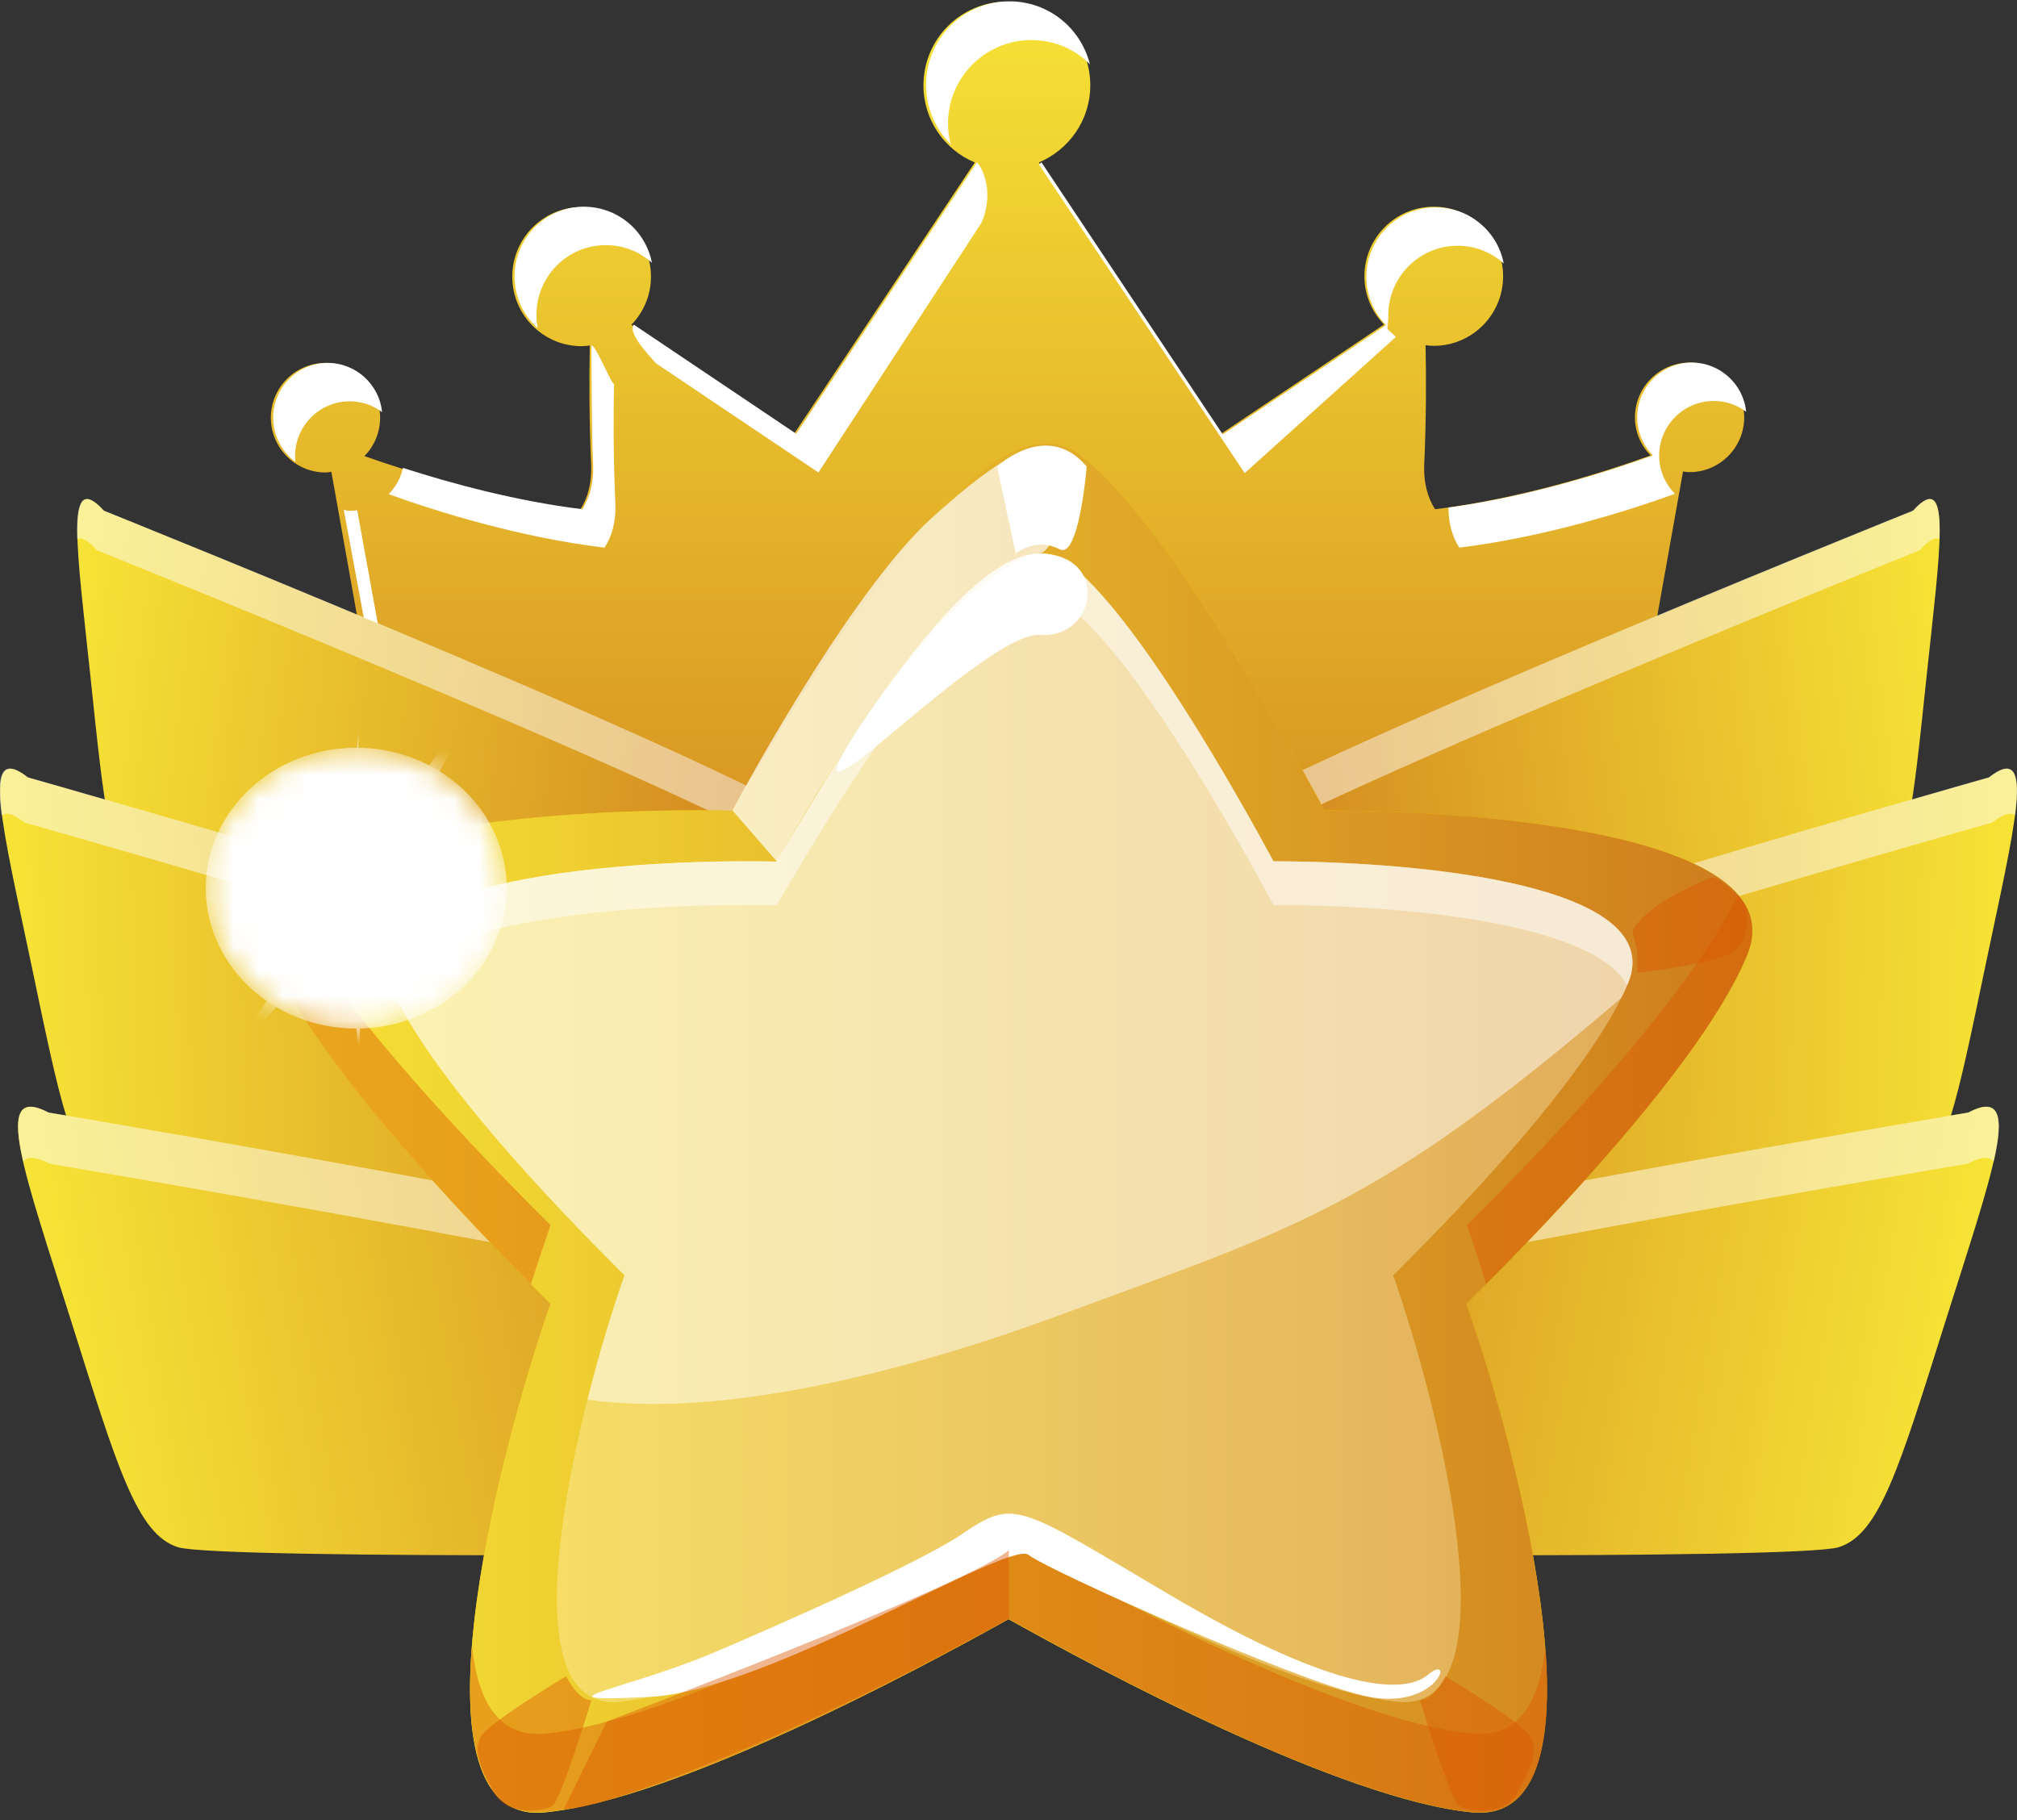 <svg width="82" height="74" viewBox="0 0 82 74" fill="none" xmlns="http://www.w3.org/2000/svg">
<rect x="0" y="0" width="82" height="74" fill="#333333" stroke="none"/>
<g clip-path="url(#clip0_34_911)">
<path d="M68.688 14.742C67.465 14.742 66.467 15.742 66.467 16.969C66.467 17.57 66.707 18.116 67.106 18.517C65.191 19.21 61.813 20.277 58.342 20.704C58.049 20.251 57.863 19.637 57.903 18.837C57.983 17.076 57.983 15.315 57.956 14.035C58.062 14.048 58.169 14.061 58.288 14.061C59.844 14.061 61.108 12.794 61.108 11.233C61.108 9.673 59.844 8.405 58.288 8.405C56.733 8.405 55.469 9.673 55.469 11.233C55.469 11.994 55.775 12.687 56.267 13.194L49.604 17.663L42.237 6.605C43.46 6.084 44.325 4.884 44.325 3.47C44.325 1.589 42.809 0.068 40.934 0.068C39.059 0.068 37.542 1.589 37.542 3.47C37.542 4.884 38.407 6.098 39.63 6.605L32.276 17.649L25.667 13.207C26.159 12.701 26.465 12.007 26.465 11.247C26.465 9.686 25.201 8.419 23.645 8.419C22.089 8.419 20.826 9.686 20.826 11.247C20.826 12.807 22.089 14.075 23.645 14.075C23.752 14.075 23.858 14.061 23.978 14.048C23.951 15.329 23.951 17.089 24.031 18.85C24.071 19.65 23.885 20.251 23.592 20.718C20.121 20.291 16.743 19.224 14.815 18.543C15.214 18.143 15.453 17.583 15.453 16.983C15.453 15.755 14.456 14.755 13.232 14.755C12.009 14.755 11.011 15.755 11.011 16.983C11.011 18.21 12.009 19.21 13.232 19.21C13.312 19.21 13.392 19.197 13.472 19.183L16.358 35.364V36.738C16.358 36.738 18.818 36.578 40.109 36.578C40.402 36.578 41.505 36.578 41.785 36.578C63.076 36.578 65.536 36.738 65.536 36.738V35.364L68.422 19.17C68.515 19.183 68.595 19.197 68.688 19.197C69.912 19.197 70.909 18.196 70.909 16.969C70.909 15.729 69.912 14.742 68.688 14.742Z" fill="url(#paint0_linear_34_911)"/>
<path d="M42.343 6.604C42.303 6.618 42.277 6.671 42.237 6.684L50.602 19.236L56.746 13.701C56.254 13.194 56.44 13.581 56.44 12.82C56.44 11.26 57.703 9.992 59.259 9.992C59.977 9.992 60.629 10.259 61.134 10.713C60.882 9.405 59.738 8.432 58.368 8.432C56.812 8.432 55.549 9.699 55.549 11.26C55.549 12.02 55.855 12.714 56.347 13.22L49.711 17.663L42.343 6.604Z" fill="white"/>
<path d="M38.54 5.03C38.54 3.149 40.056 1.629 41.931 1.629C42.862 1.629 43.7 2.002 44.311 2.616C43.939 1.135 42.622 0.055 41.04 0.055C39.165 0.055 37.649 1.575 37.649 3.456C37.649 4.403 38.034 5.257 38.659 5.871C38.58 5.604 38.54 5.324 38.54 5.03Z" fill="white"/>
<path d="M58.887 20.637C58.887 21.317 59.06 21.851 59.326 22.265C62.797 21.838 66.188 20.771 68.09 20.077C67.704 19.677 67.451 19.13 67.451 18.53C67.451 17.302 68.449 16.302 69.672 16.302C70.164 16.302 70.616 16.462 70.989 16.742C70.882 15.622 69.925 14.741 68.781 14.741C67.558 14.741 66.56 15.742 66.56 16.969C66.56 17.569 66.8 18.116 67.199 18.516C65.377 19.17 62.198 20.184 58.887 20.637Z" fill="white"/>
<path d="M25.015 20.41C24.935 18.65 24.935 16.889 24.962 15.608C24.855 15.621 24.244 14.074 24.044 14.034C24.044 15.035 24.057 17.703 24.11 18.836C24.15 19.637 23.964 20.237 23.672 20.704C20.972 20.37 18.326 19.65 16.384 19.023C16.291 19.437 16.091 19.797 15.799 20.09C17.714 20.784 21.105 21.851 24.576 22.265C24.869 21.824 25.055 21.211 25.015 20.41Z" fill="white"/>
<path d="M26.664 14.768L33.273 19.21L39.91 9.045C40.362 7.978 40.069 7.018 39.723 6.591L32.369 17.636L25.76 13.194C25.64 13.434 25.76 13.781 26.664 14.768Z" fill="white"/>
<path d="M17.421 36.698L14.522 20.744C14.443 20.757 14.336 20.77 14.256 20.77C14.123 20.77 14.097 20.757 13.977 20.73L16.69 35.364V36.738C16.677 36.724 16.743 36.724 17.421 36.698Z" fill="white"/>
<path d="M11.995 18.543C11.995 17.316 12.993 16.316 14.216 16.316C14.708 16.316 15.161 16.476 15.533 16.756C15.427 15.635 14.469 14.755 13.325 14.755C12.102 14.755 11.104 15.755 11.104 16.983C11.104 17.716 11.464 18.37 12.009 18.783C12.009 18.69 11.995 18.61 11.995 18.543Z" fill="white"/>
<path d="M21.863 13.341C21.823 13.167 21.81 12.98 21.81 12.794C21.81 11.233 23.073 9.966 24.629 9.966C25.347 9.966 25.999 10.232 26.504 10.686C26.252 9.379 25.108 8.405 23.738 8.405C22.182 8.405 20.919 9.672 20.919 11.233C20.919 12.073 21.278 12.834 21.863 13.341Z" fill="white"/>
<path d="M33.752 34.003C33.234 32.429 4.229 20.77 4.229 20.77C2.607 18.983 3.139 22.411 3.684 27.573C4.229 32.736 4.442 35.11 5.652 36.084C6.862 37.058 30.308 41.126 32.023 41.687C33.726 42.26 34.258 35.577 33.752 34.003Z" fill="url(#paint1_linear_34_911)"/>
<path opacity="0.49" d="M33.46 35.603C32.941 34.029 3.937 22.371 3.937 22.371C3.564 21.957 3.311 21.824 3.139 21.917C3.085 20.37 3.338 19.796 4.216 20.757C4.216 20.757 33.234 32.415 33.739 33.989C34.045 34.936 33.978 37.698 33.513 39.658C33.712 38.031 33.699 36.31 33.46 35.603Z" fill="white"/>
<path d="M33.819 42.26C33.087 40.66 1.144 31.615 1.144 31.615C-0.824 30.068 0.12 33.696 1.277 39.232C2.434 44.755 2.926 47.329 4.349 48.076C5.772 48.836 30.787 50.957 32.728 51.144C34.683 51.344 34.55 43.861 33.819 42.26Z" fill="url(#paint2_linear_34_911)"/>
<path opacity="0.49" d="M33.672 44.088C32.941 42.487 0.997 33.443 0.997 33.443C0.545 33.096 0.253 33.003 0.067 33.15C-0.16 31.455 0.053 30.762 1.13 31.602C1.13 31.602 33.074 40.646 33.805 42.247C34.244 43.207 34.47 46.262 34.164 48.53C34.218 46.689 34.005 44.808 33.672 44.088Z" fill="white"/>
<path d="M38.167 52.758C37.183 51.144 1.968 45.234 1.968 45.234C-0.399 43.98 1.037 47.822 2.899 53.731C4.761 59.641 5.572 62.402 7.248 62.909C8.924 63.416 35.667 63.242 37.862 62.975C40.083 62.722 39.165 54.372 38.167 52.758Z" fill="url(#paint3_linear_34_911)"/>
<path opacity="0.49" d="M38.208 54.839C37.224 53.224 2.009 47.315 2.009 47.315C1.463 47.022 1.131 47.008 0.945 47.222C0.519 45.381 0.692 44.554 1.982 45.234C1.982 45.234 37.197 51.144 38.181 52.758C38.766 53.731 39.338 57.106 39.218 59.721C39.072 57.627 38.647 55.559 38.208 54.839Z" fill="white"/>
<path d="M48.248 34.003C48.767 32.429 77.771 20.77 77.771 20.77C79.394 18.983 78.862 22.411 78.316 27.573C77.771 32.736 77.558 35.11 76.348 36.084C75.138 37.058 51.692 41.126 49.977 41.687C48.275 42.26 47.729 35.577 48.248 34.003Z" fill="url(#paint4_linear_34_911)"/>
<path opacity="0.49" d="M48.527 35.603C49.046 34.029 78.05 22.371 78.05 22.371C78.423 21.957 78.675 21.824 78.848 21.917C78.901 20.37 78.649 19.796 77.771 20.757C77.771 20.757 48.753 32.415 48.248 33.989C47.942 34.936 48.008 37.698 48.474 39.658C48.288 38.031 48.301 36.31 48.527 35.603Z" fill="white"/>
<path d="M48.181 42.26C48.913 40.66 80.856 31.615 80.856 31.615C82.824 30.068 81.88 33.696 80.723 39.232C79.566 44.755 79.074 47.329 77.651 48.076C76.228 48.836 51.213 50.957 49.272 51.144C47.303 51.344 47.45 43.861 48.181 42.26Z" fill="url(#paint5_linear_34_911)"/>
<path opacity="0.49" d="M48.314 44.088C49.046 42.487 80.989 33.443 80.989 33.443C81.441 33.096 81.734 33.003 81.92 33.15C82.146 31.455 81.933 30.762 80.856 31.602C80.856 31.602 48.913 40.646 48.181 42.247C47.742 43.207 47.516 46.262 47.822 48.53C47.782 46.689 47.995 44.808 48.314 44.088Z" fill="white"/>
<path d="M43.819 52.758C44.803 51.144 80.018 45.234 80.018 45.234C82.386 43.98 80.949 47.822 79.088 53.731C77.226 59.641 76.415 62.402 74.739 62.909C73.063 63.416 46.319 63.242 44.125 62.975C41.918 62.722 42.835 54.372 43.819 52.758Z" fill="url(#paint6_linear_34_911)"/>
<path opacity="0.49" d="M43.793 54.839C44.777 53.225 79.992 47.315 79.992 47.315C80.537 47.022 80.87 47.009 81.056 47.222C81.481 45.381 81.309 44.554 80.019 45.234C80.019 45.234 44.803 51.144 43.819 52.758C43.234 53.732 42.662 57.106 42.782 59.721C42.915 57.627 43.354 55.559 43.793 54.839Z" fill="white"/>
<path d="M71.029 38.845C72.984 34.123 61.201 32.963 53.847 32.949C52.144 29.774 47.171 20.917 43.859 18.463C40.175 15.742 33.606 26.4 29.763 32.963C22.688 32.803 8.884 33.763 10.998 38.845C12.74 43.047 18.751 49.41 22.382 53.011C20.161 59.321 16.411 74.234 22.142 73.687C27.449 73.18 37.33 67.885 41 65.831C44.67 67.885 54.551 73.18 59.858 73.687C65.589 74.234 61.839 59.334 59.618 53.011C63.275 49.397 69.286 43.047 71.029 38.845Z" fill="#EEC700"/>
<path d="M71.029 38.845C72.984 34.123 61.201 32.963 53.847 32.949C52.144 29.774 47.171 20.917 43.859 18.463C40.175 15.742 33.606 26.4 29.763 32.963C22.688 32.803 8.884 33.763 10.998 38.845C12.74 43.047 18.751 49.41 22.382 53.011C20.161 59.321 16.411 74.234 22.142 73.687C27.449 73.18 37.33 67.885 41 65.831C44.67 67.885 54.551 73.18 59.858 73.687C65.589 74.234 61.839 59.334 59.618 53.011C63.275 49.397 69.286 43.047 71.029 38.845Z" fill="url(#paint7_linear_34_911)"/>
<path opacity="0.35" d="M66.188 39.966C67.823 36.004 57.943 35.03 51.772 35.017C50.336 32.362 46.173 24.919 43.394 22.865C40.295 20.584 34.803 29.521 31.571 35.03C25.64 34.897 14.057 35.697 15.825 39.966C17.288 43.501 22.342 48.823 25.387 51.851C23.525 57.147 20.374 69.659 25.188 69.192C29.643 68.765 37.928 64.323 41.013 62.602C44.099 64.323 52.384 68.765 56.839 69.192C61.653 69.645 58.501 57.147 56.639 51.851C59.685 48.836 64.725 43.501 66.188 39.966Z" fill="#FFF6CC"/>
<g opacity="0.43">
<path d="M59.632 49.81C59.884 50.517 60.15 51.331 60.416 52.211C64.073 48.529 69.393 42.753 71.015 38.832C71.414 37.885 71.241 37.071 70.669 36.391C68.595 40.579 63.063 46.422 59.632 49.81Z" fill="#DB5800"/>
<path d="M22.382 49.81C18.964 46.422 13.418 40.579 11.331 36.391C10.759 37.071 10.599 37.885 10.985 38.832C12.607 42.753 17.927 48.529 21.584 52.211C21.863 51.331 22.142 50.517 22.382 49.81Z" fill="#DB5800"/>
<path d="M59.871 70.486C54.565 69.979 44.684 64.683 41.013 62.629C37.343 64.696 27.462 69.979 22.156 70.486C20.294 70.659 19.429 69.205 19.19 66.937C18.884 70.899 19.509 73.927 22.156 73.674C27.462 73.167 37.343 67.871 41.013 65.817C44.684 67.871 54.565 73.167 59.871 73.674C62.517 73.927 63.142 70.886 62.837 66.937C62.597 69.192 61.733 70.659 59.871 70.486Z" fill="#DB5800"/>
</g>
<path d="M28.699 67.325C29.005 67.204 36.984 63.816 39.125 62.362C41.266 60.908 41.359 61.188 47.556 64.843C53.754 68.498 56.932 69.032 58.062 68.085C59.179 67.151 58.435 69.619 55.482 68.952C52.53 68.285 42.609 63.843 41.811 63.216C41.027 62.589 31.146 68.778 26.398 68.992C21.637 69.219 25.135 68.765 28.699 67.325Z" fill="white"/>
<path opacity="0.49" d="M51.772 35.017C50.336 32.362 46.173 24.919 43.394 22.865C40.295 20.584 34.803 29.521 31.571 35.03C25.64 34.897 14.057 35.697 15.825 39.966C17.288 43.501 22.342 48.823 25.387 51.851C24.922 53.185 24.363 54.972 23.884 56.907C29.563 57.72 37.369 55.586 43.061 53.478C52.663 49.917 55.881 49.156 65.909 40.579C66.015 40.379 66.108 40.166 66.188 39.979C67.823 36.004 57.943 35.03 51.772 35.017Z" fill="white"/>
<path opacity="0.49" d="M51.772 35.017C50.336 32.362 46.173 24.919 43.394 22.865C40.295 20.584 34.803 29.521 31.571 35.03C25.64 34.897 14.057 35.697 15.825 39.966C15.839 39.992 15.852 40.019 15.865 40.059C17.395 37.258 26.518 36.698 31.571 36.804C34.789 31.308 40.295 22.358 43.394 24.639C46.173 26.693 50.336 34.123 51.772 36.791C56.945 36.804 64.738 37.485 66.148 40.059C66.161 40.032 66.174 40.006 66.188 39.966C67.823 36.004 57.943 35.03 51.772 35.017Z" fill="white"/>
<path d="M42.303 22.505C40.84 22.465 37.17 25.92 34.537 30.202C31.904 34.484 40.029 25.64 42.303 25.813C44.564 25.973 45.136 22.585 42.303 22.505Z" fill="white"/>
<path d="M44.178 18.97C44.178 18.97 43.873 22.758 43.075 22.331C42.104 21.824 41.293 22.505 41.293 22.505L40.535 18.97C40.535 18.97 42.569 17.049 44.178 18.97Z" fill="white"/>
<path d="M12.168 35.977C12.168 35.977 13.99 36.377 15.068 37.124C16.145 37.871 16.145 37.871 16.145 37.871C16.145 37.871 15.493 38.472 15.52 39.259C15.546 40.046 15.653 40.112 15.653 40.112C15.653 40.112 11.211 39.726 10.838 38.285C10.44 36.858 11.676 36.151 12.168 35.977Z" fill="white"/>
<path opacity="0.43" d="M69.552 35.684C69.552 35.684 68.369 36.151 67.478 36.751C66.587 37.352 66.361 37.858 66.361 37.858C66.361 37.858 66.56 38.525 66.56 38.779C66.56 39.032 66.56 39.553 66.56 39.553C66.56 39.553 69.419 39.232 70.297 38.779C71.175 38.325 71.122 37.031 70.896 36.711C70.683 36.404 69.819 35.577 69.552 35.684Z" fill="#DB5800"/>
<path opacity="0.43" d="M24.044 69.125C24.044 69.125 22.821 73.153 22.462 73.407C22.103 73.66 20.627 73.874 20.081 72.887C19.536 71.9 19.257 71.219 19.523 70.646C19.789 70.072 23.02 68.151 23.02 68.151C23.02 68.151 23.472 69.125 24.044 69.125Z" fill="#DB5800"/>
<path opacity="0.43" d="M57.73 69.125C57.73 69.125 58.953 73.153 59.312 73.407C59.658 73.66 61.148 73.874 61.693 72.887C62.238 71.9 62.531 71.219 62.251 70.646C61.985 70.072 58.754 68.151 58.754 68.151C58.754 68.151 58.315 69.125 57.73 69.125Z" fill="#DB5800"/>
<path opacity="0.43" d="M41.013 63.029V65.804C41.013 65.804 32.742 70.513 25.268 73.02C23.605 73.581 22.914 73.567 22.914 73.567L24.669 69.992C24.656 69.992 39.351 64.443 41.013 63.029Z" fill="#DB5800"/>
<path opacity="0.7" d="M31.584 35.03L29.776 32.949C29.776 32.949 34.444 24.159 37.901 21.037C41.346 17.929 43.141 17.222 43.114 19.77C43.088 22.318 42.317 22.491 42.317 22.491C42.317 22.491 38.447 22.838 31.584 35.03Z" fill="white"/>
<mask id="mask0_34_911" style="mask-type:alpha" maskUnits="userSpaceOnUse" x="8" y="30" width="13" height="12">
<path d="M14.482 30.401C11.104 30.401 8.365 32.963 8.365 36.111C8.365 39.259 11.104 41.82 14.482 41.82C17.86 41.82 20.6 39.259 20.6 36.111C20.6 32.963 17.86 30.401 14.482 30.401Z" fill="url(#paint8_radial_34_911)"/>
</mask>
<g mask="url(#mask0_34_911)">
<path d="M14.482 30.401C11.104 30.401 8.365 32.963 8.365 36.111C8.365 39.259 11.104 41.82 14.482 41.82C17.86 41.82 20.6 39.259 20.6 36.111C20.6 32.963 17.86 30.401 14.482 30.401Z" fill="white"/>
<path opacity="0.7" d="M8.897 43.634C10.533 41.78 15.36 36.111 15.36 36.111C15.36 36.111 19.39 28.521 19.483 28.307C19.509 28.241 14.336 35.444 14.336 35.444L8.897 43.634Z" fill="white"/>
<path d="M15.812 34.763C14.323 33.59 14.589 30.321 14.589 29.388C14.589 29.654 14.589 29.961 14.589 30.281C14.589 30.135 14.575 29.988 14.575 29.948C14.575 29.748 14.575 29.561 14.575 29.388C14.575 29.654 14.549 30.081 14.496 30.561C14.496 30.561 14.057 33.856 13.272 34.537C11.503 36.097 7.048 35.791 8.751 35.831C14.522 35.951 14.522 41.606 14.575 43.461C14.575 43.221 14.575 42.9 14.575 42.527C14.575 42.594 14.589 42.647 14.589 42.687C14.589 42.994 14.589 43.261 14.589 43.461C14.708 39.072 14.695 36.297 19.735 35.924C21.398 35.804 17.554 36.124 15.812 34.763Z" fill="white"/>
</g>
</g>
<defs>
<linearGradient id="paint0_linear_34_911" x1="40.95" y1="-0.547" x2="40.95" y2="44.501" gradientUnits="userSpaceOnUse">
<stop stop-color="#F7E436"/>
<stop offset="1" stop-color="#CE7C1D"/>
</linearGradient>
<linearGradient id="paint1_linear_34_911" x1="2.171" y1="29.077" x2="34.415" y2="33.025" gradientUnits="userSpaceOnUse">
<stop stop-color="#F7E436"/>
<stop offset="1" stop-color="#CE7C1D"/>
</linearGradient>
<linearGradient id="paint2_linear_34_911" x1="0.262" y1="41.661" x2="34.171" y2="40.721" gradientUnits="userSpaceOnUse">
<stop stop-color="#F7E436"/>
<stop offset="1" stop-color="#CE7C1D"/>
</linearGradient>
<linearGradient id="paint3_linear_34_911" x1="2.542" y1="56.861" x2="38.164" y2="50.871" gradientUnits="userSpaceOnUse">
<stop stop-color="#F7E436"/>
<stop offset="1" stop-color="#CE7C1D"/>
</linearGradient>
<linearGradient id="paint4_linear_34_911" x1="79.826" y1="29.077" x2="47.581" y2="33.025" gradientUnits="userSpaceOnUse">
<stop stop-color="#F7E436"/>
<stop offset="1" stop-color="#CE7C1D"/>
</linearGradient>
<linearGradient id="paint5_linear_34_911" x1="81.734" y1="41.661" x2="47.825" y2="40.721" gradientUnits="userSpaceOnUse">
<stop stop-color="#F7E436"/>
<stop offset="1" stop-color="#CE7C1D"/>
</linearGradient>
<linearGradient id="paint6_linear_34_911" x1="79.454" y1="56.861" x2="43.833" y2="50.871" gradientUnits="userSpaceOnUse">
<stop stop-color="#F7E436"/>
<stop offset="1" stop-color="#CE7C1D"/>
</linearGradient>
<linearGradient id="paint7_linear_34_911" x1="10.779" y1="45.856" x2="71.24" y2="45.856" gradientUnits="userSpaceOnUse">
<stop stop-color="#F7E436"/>
<stop offset="1" stop-color="#CE7C1D"/>
</linearGradient>
<radialGradient id="paint8_radial_34_911" cx="0" cy="0" r="1" gradientUnits="userSpaceOnUse" gradientTransform="translate(14.478 36.12) scale(5.91 5.928)">
<stop offset="0.094" stop-color="white"/>
<stop offset="0.171" stop-color="#F6F6F6"/>
<stop offset="0.296" stop-color="#DEDEDE"/>
<stop offset="0.455" stop-color="#B6B6B6"/>
<stop offset="0.64" stop-color="#7F7F7F"/>
<stop offset="0.846" stop-color="#393939"/>
<stop offset="1"/>
</radialGradient>
<clipPath id="clip0_34_911">
<rect width="82" height="73.633" fill="white" transform="translate(0 0.055)"/>
</clipPath>
</defs>
</svg>
